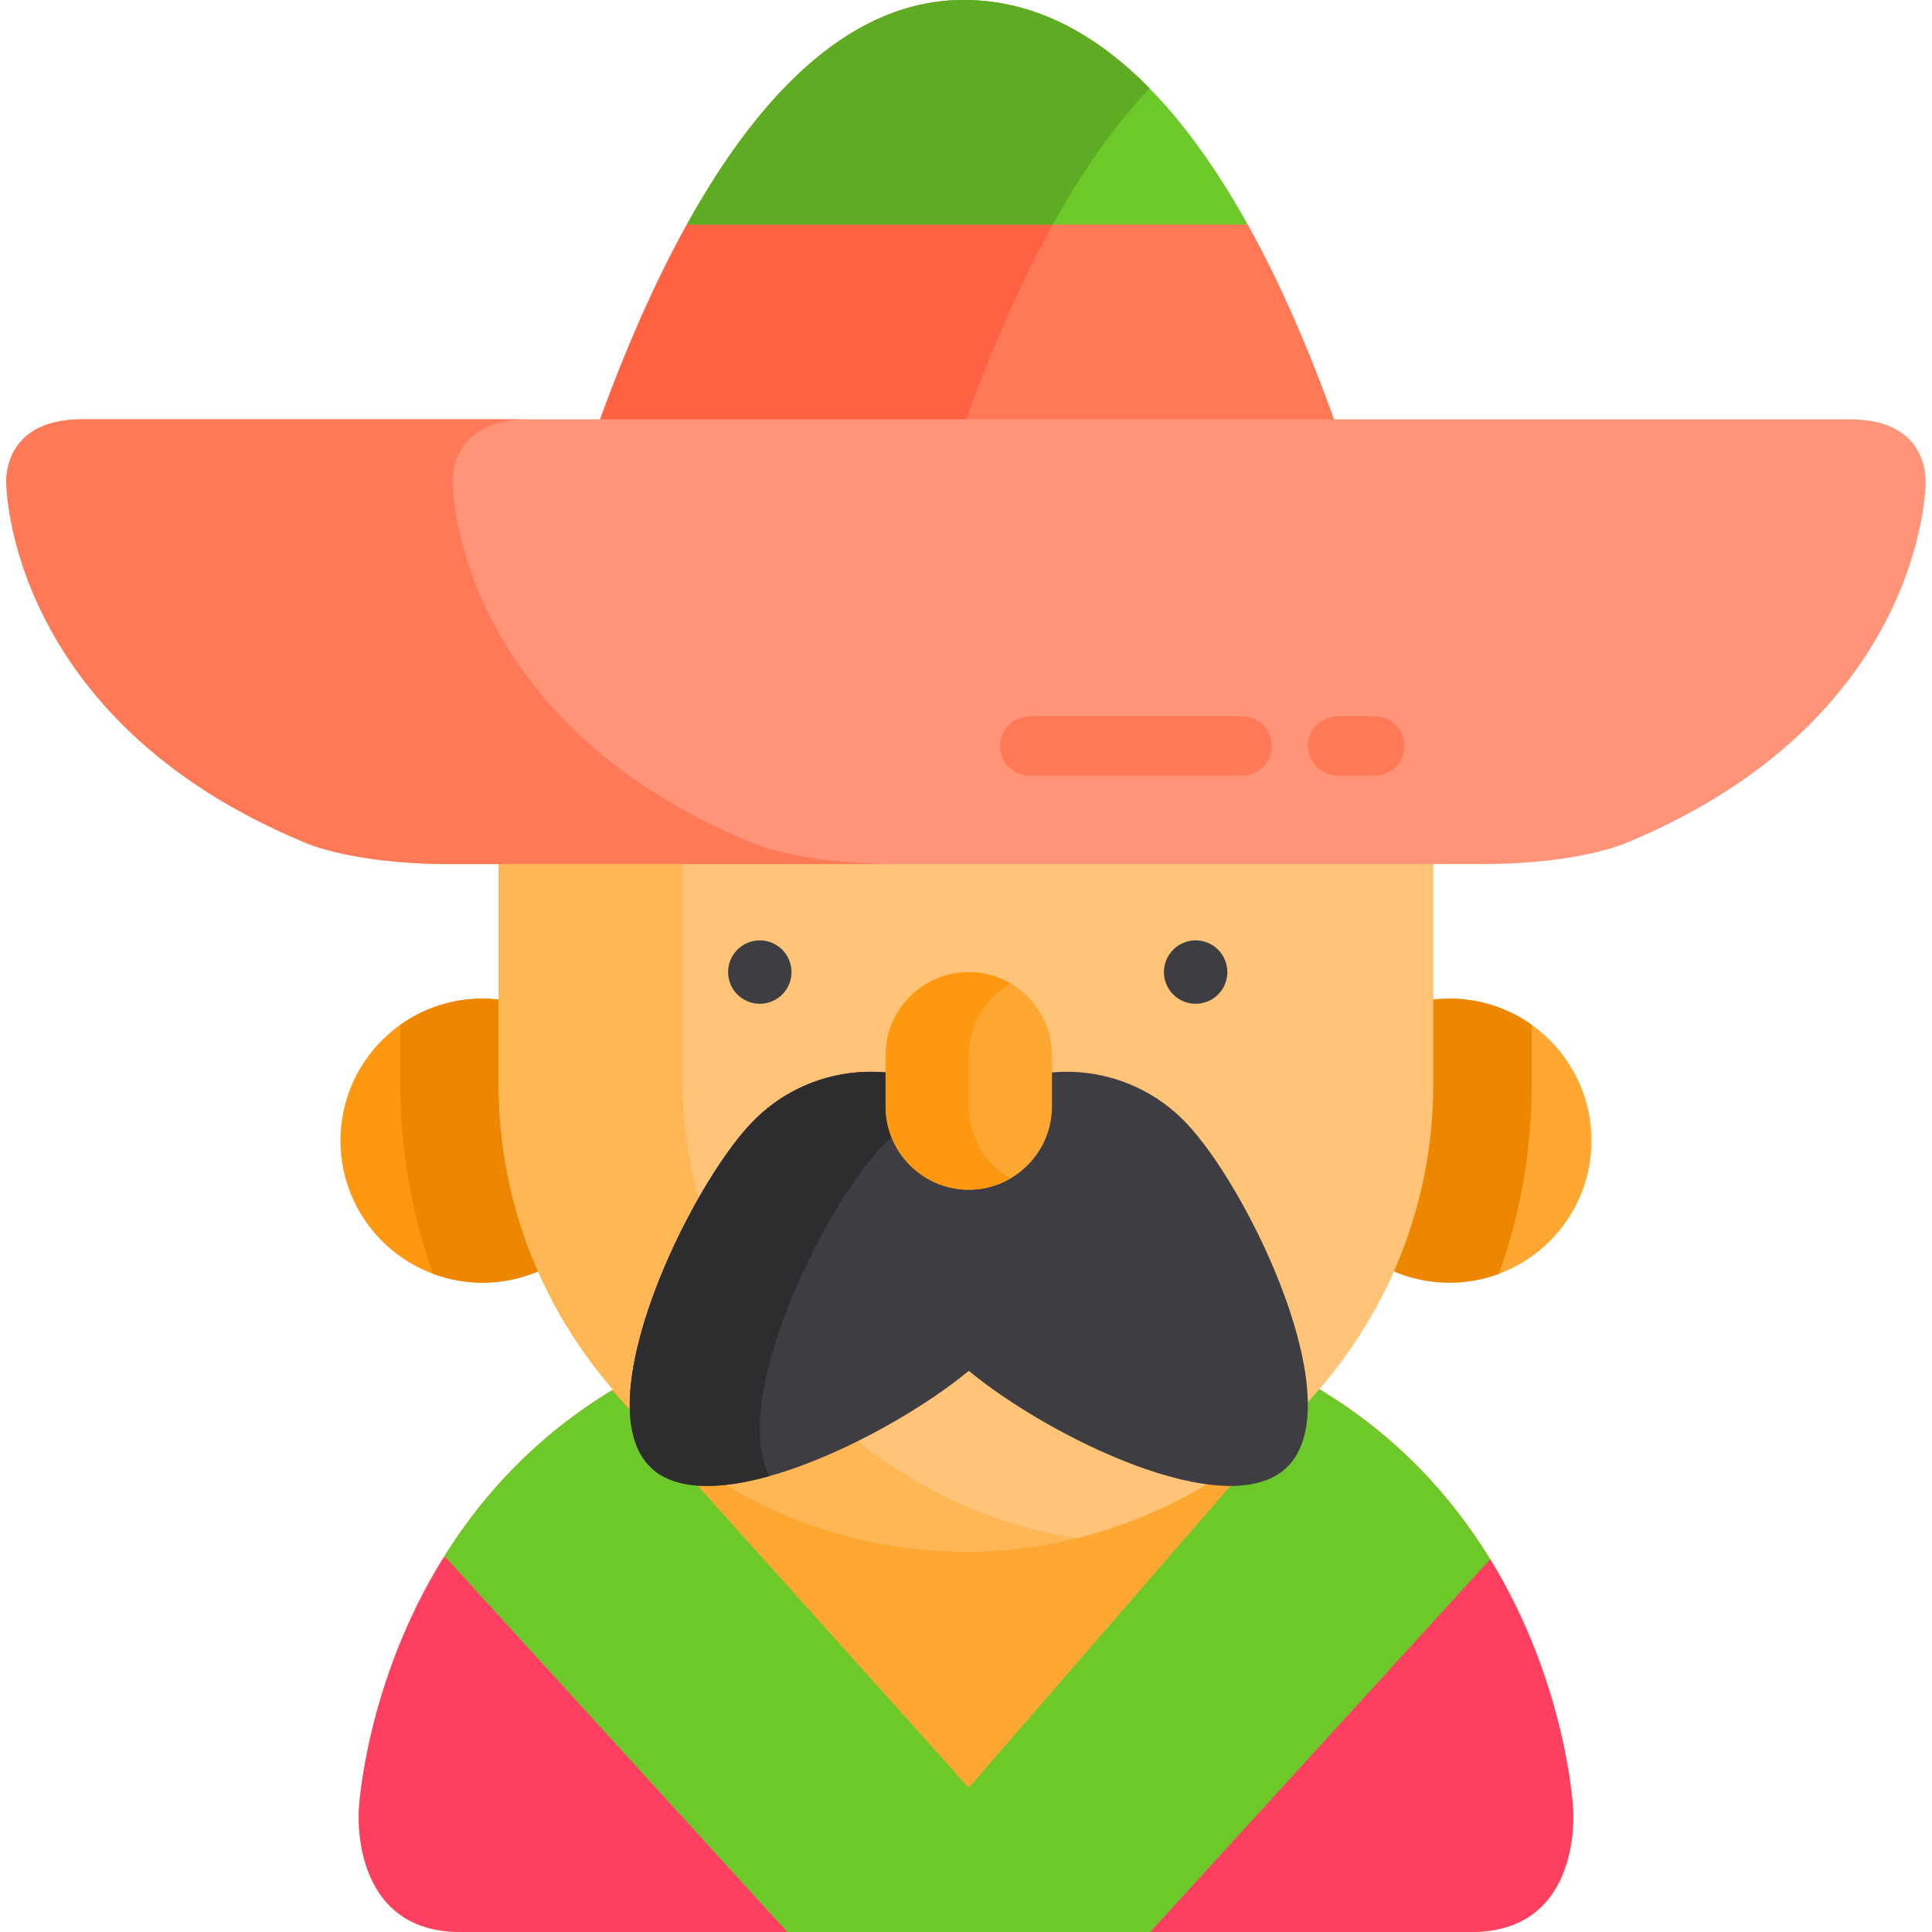 <?xml version="1.0" encoding="iso-8859-1"?>
<!-- Uploaded to: SVG Repo, www.svgrepo.com, Generator: SVG Repo Mixer Tools -->
<svg height="800px" width="800px" version="1.1" id="Layer_1" xmlns="http://www.w3.org/2000/svg" xmlns:xlink="http://www.w3.org/1999/xlink" 
	 viewBox="0 0 512 512" xml:space="preserve">
<path style="fill:#FFA733;" d="M416.885,479.381c0,0-6.401-134.096-160.692-134.096S95.115,479.405,95.115,479.405
	c-0.041,0.512-2.5,32.599,26.961,32.595h267.849C419.624,512.004,416.885,479.381,416.885,479.381z"/>
<path style="fill:#FF3F62;" d="M416.885,479.381c0,0-1.582-32.939-21.961-66.166c-7.393,0.887-138.184,60.553-138.184,60.553
	s-128.654-64.557-139.223-60.963c-20.716,33.376-22.401,66.6-22.401,66.6c-0.041,0.512-2.5,32.599,26.961,32.595h267.849
	C419.624,512.004,416.885,479.381,416.885,479.381z"/>
<path style="fill:#6DC82A;" d="M208.646,512h96.17l90.095-98.784c-10.089-16.448-24.779-32.967-46.169-45.595l-92.011,106.148
	l-94.538-105.34c-20.329,12.303-34.511,28.125-44.409,43.946L208.646,512z"/>
<circle style="fill:#FF9811;" cx="127.87" cy="302.279" r="37.639"/>
<circle style="fill:#FFA733;" cx="384.13" cy="302.279" r="37.639"/>
<g>
	<path style="fill:#EE8700;" d="M127.872,264.642c-8.127,0-15.645,2.585-21.796,6.963v15.719c0,17.615,3.064,34.527,8.669,50.241
		c4.088,1.521,8.51,2.357,13.128,2.357c20.787,0,37.64-16.852,37.64-37.64C165.511,281.495,148.659,264.642,127.872,264.642z"/>
	<path style="fill:#EE8700;" d="M384.128,264.642c8.127,0,15.645,2.585,21.796,6.963v15.719c0,17.615-3.064,34.527-8.669,50.241
		c-4.088,1.521-8.51,2.357-13.128,2.357c-20.787,0-37.64-16.852-37.64-37.64C346.489,281.495,363.341,264.642,384.128,264.642z"/>
</g>
<path style="fill:#FFC477;" d="M256,104.062L256,104.062c-68.111,0-123.839,55.727-123.839,123.839v59.424
	c0,68.111,55.727,123.839,123.839,123.839l0,0c68.111,0,123.839-55.727,123.839-123.839v-59.424
	C379.839,159.79,324.111,104.062,256,104.062z"/>
<path style="fill:#FFB655;" d="M180.814,285.368v-59.424c0-58.068,40.509-107.127,94.661-120.333
	c-6.349-1.014-12.853-1.548-19.476-1.548l0,0c-68.111,0-123.839,55.728-123.839,123.839v59.424
	c0,68.111,55.728,123.839,123.839,123.839l0,0c10.043,0,19.812-1.22,29.176-3.504C226.232,398.245,180.814,346.856,180.814,285.368z
	"/>
<path style="fill:#3E3D42;" d="M314.339,297.578c-15.382-16.124-40.121-17.928-57.6-5.045c-17.478-12.883-42.219-11.079-57.6,5.045
	c-16.689,17.493-44.126,74.649-26.632,91.338c15.832,15.102,63.037-8.115,84.233-25.629c21.195,17.514,68.401,40.733,84.233,25.629
	C358.464,372.227,331.026,315.071,314.339,297.578z"/>
<path style="fill:#2D2D30;" d="M233.606,303.959c6.113-6.408,13.704-10.546,21.73-12.407c-17.379-11.787-41.222-9.669-56.197,6.03
	c-16.689,17.493-44.126,74.649-26.632,91.338c6.504,6.205,18.306,5.934,31.421,2.256
	C193.31,370.725,218.096,320.217,233.606,303.959z"/>
<path style="fill:#FFA733;" d="M256.738,257.612c-12.124,0-22.044,9.919-22.044,22.044v13.589c0,12.124,9.919,22.044,22.044,22.044
	c12.124,0,22.044-9.919,22.044-22.044v-13.589C278.783,267.533,268.862,257.612,256.738,257.612z"/>
<path style="fill:#FF9811;" d="M256.738,293.245v-13.589c0-8.111,4.453-15.218,11.022-19.046c-3.249-1.894-7.009-2.998-11.022-2.998
	c-12.124,0-22.044,9.919-22.044,22.045v13.589c0,12.124,9.919,22.044,22.044,22.044c4.012,0,7.772-1.104,11.022-2.998
	C261.19,308.465,256.738,301.357,256.738,293.245z"/>
<g>
	<path style="fill:#3E3D42;" d="M201.354,266.018c-2.209,0-4.371-0.897-5.94-2.455c-1.569-1.568-2.466-3.732-2.466-5.95
		c0-2.208,0.896-4.382,2.466-5.94c1.568-1.568,3.73-2.465,5.94-2.465c2.218,0,4.382,0.896,5.95,2.465
		c1.559,1.568,2.455,3.732,2.455,5.94c0,2.218-0.896,4.382-2.455,5.95C205.737,265.121,203.573,266.018,201.354,266.018z"/>
	<path style="fill:#3E3D42;" d="M316.856,266.018c-2.209,0-4.371-0.897-5.94-2.455c-1.569-1.568-2.466-3.732-2.466-5.95
		c0-2.208,0.896-4.382,2.466-5.941c1.568-1.568,3.73-2.465,5.94-2.465c2.218,0,4.382,0.896,5.95,2.465
		c1.559,1.568,2.455,3.733,2.455,5.941c0,2.218-0.896,4.382-2.455,5.95C321.239,265.121,319.075,266.018,316.856,266.018z"/>
</g>
<path style="fill:#FF7956;" d="M330.663,59.506l-73.472-7.304l-75.163,7.304c-18.992,34.264-33.667,79.27-44.293,123.903h236.528
	C364.068,138.776,349.737,93.77,330.663,59.506z"/>
<path style="fill:#FF6243;" d="M255.332,0c-57.516,0-95.954,92.496-117.596,183.408h96.958
	c14.999-63.005,38.067-126.759,69.959-159.971C290.216,8.727,273.829,0,255.332,0z"/>
<path style="fill:#6DC82A;" d="M182.036,59.506H330.67C310.893,23.977,286.014,0,255.341,0C226.061,0,201.729,23.977,182.036,59.506
	z"/>
<path style="fill:#5EAC24;" d="M304.653,23.438c-0.004-0.005-0.009-0.01-0.014-0.016C290.209,8.72,273.829,0,255.341,0
	c-29.279,0-53.612,23.977-73.304,59.506h96.962C286.814,45.41,295.355,33.119,304.653,23.438z"/>
<path style="fill:#FF9478;" d="M490.341,111.129H21.659c-21.247,0-19.972,16.858-19.972,16.858s-0.019,62.524,79.216,95.339
	c0,0,12.287,5.661,38.491,5.661h273.213c26.204,0,38.491-5.661,38.491-5.661c79.234-32.815,79.216-95.339,79.216-95.339
	S511.589,111.129,490.341,111.129z"/>
<g>
	<path style="fill:#FF7956;" d="M119.949,127.985c0,0-1.274-16.858,19.972-16.858H21.659c-21.247,0-19.972,16.858-19.972,16.858
		s-0.019,62.525,79.216,95.34c0,0,12.287,5.661,38.491,5.661h118.264c-26.204,0-38.491-5.661-38.491-5.661
		C119.932,190.51,119.949,127.985,119.949,127.985z"/>
	<path style="fill:#FF7956;" d="M364.351,205.507h-9.913c-4.323,0-7.826-3.503-7.826-7.826s3.503-7.826,7.826-7.826h9.913
		c4.323,0,7.826,3.503,7.826,7.826S368.674,205.507,364.351,205.507z"/>
	<path style="fill:#FF7956;" d="M329.22,205.507h-56.349c-4.323,0-7.826-3.503-7.826-7.826s3.503-7.826,7.826-7.826h56.349
		c4.323,0,7.826,3.503,7.826,7.826S333.543,205.507,329.22,205.507z"/>
</g>
</svg>